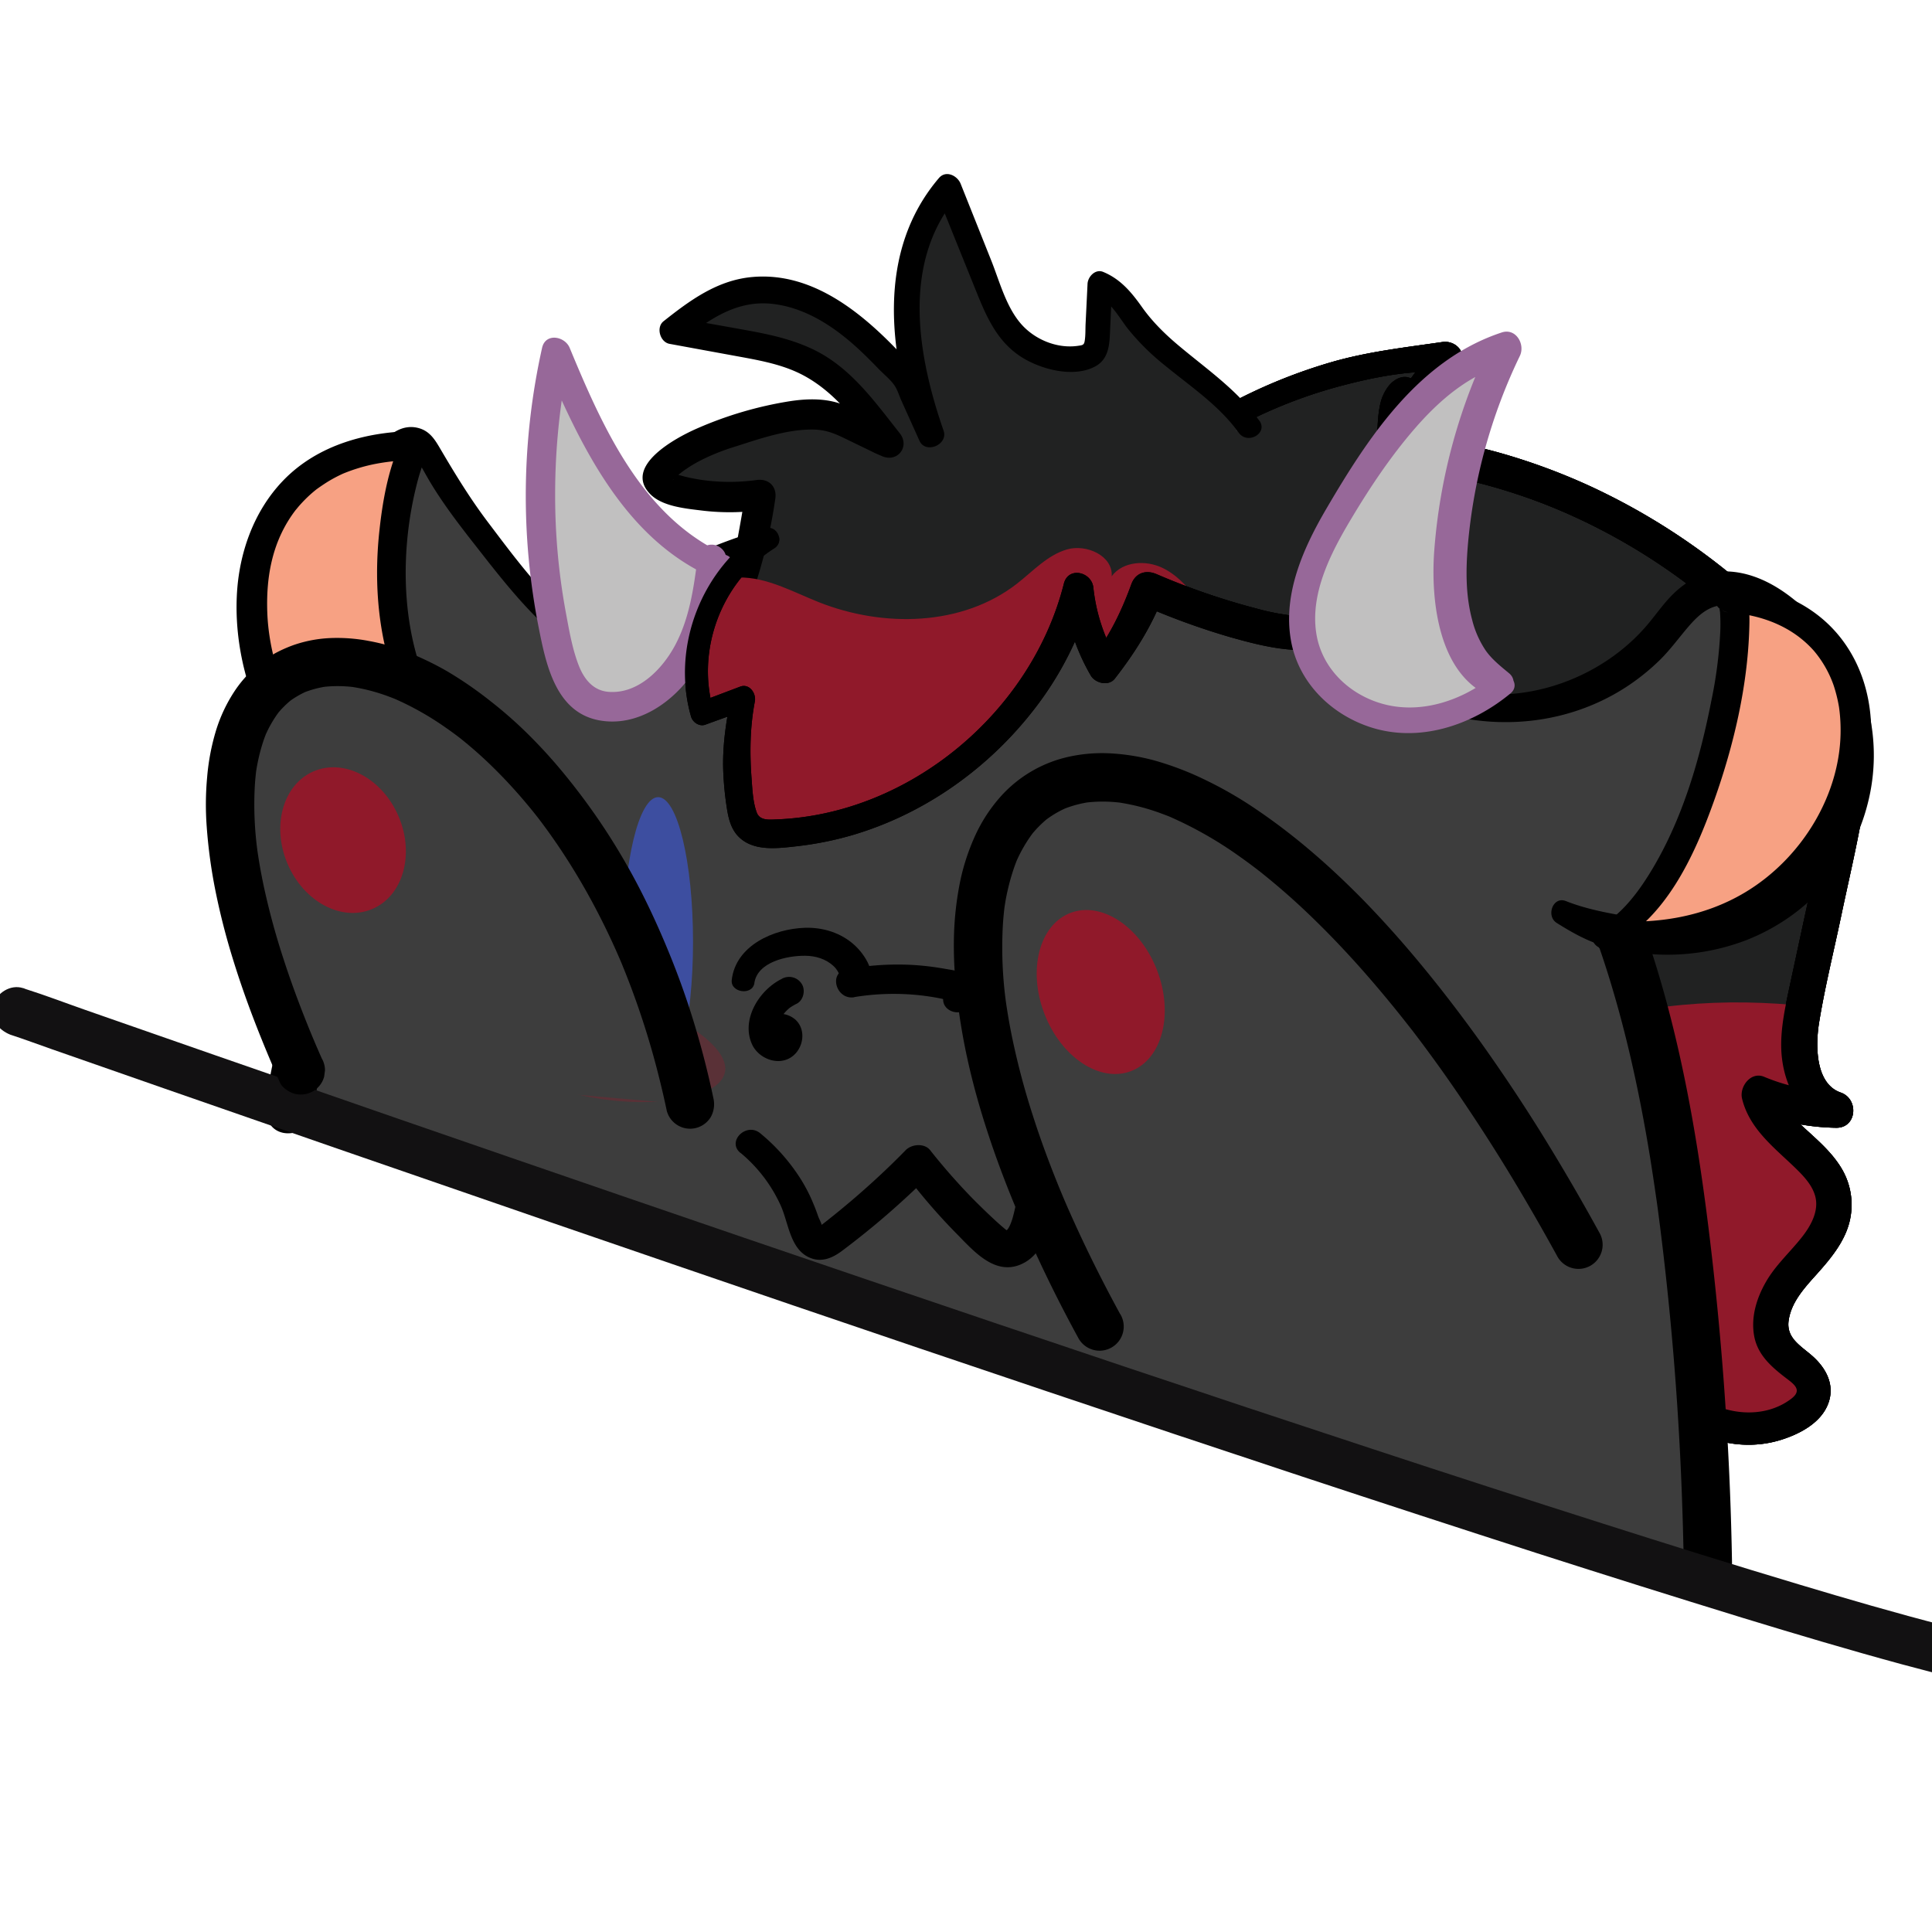 <svg xmlns="http://www.w3.org/2000/svg" xmlns:xlink="http://www.w3.org/1999/xlink" viewBox="0 0 1000 1000"><defs><style>.cls-1{fill:none;}.cls-2{clip-path:url(#clip-path);}.cls-3{fill:#90192a;}.cls-4{fill:#212222;}.cls-5{clip-path:url(#clip-path-2);}.cls-6{fill:#3d3d3d;}.cls-7{fill:#c1c0c0;}.cls-8{fill:#976899;}.cls-9{opacity:0.35;}.cls-10{opacity:0.53;}.cls-11{opacity:0.56;}.cls-12{fill:#f7a183;}.cls-13{clip-path:url(#clip-path-3);}.cls-14{fill:#121112;}.cls-15{fill:#3d4ea0;}</style><clipPath id="clip-path"><path class="cls-1" d="M-382.19,215.22a255.33,255.33,0,0,1,111-30.59l-32,45.11c15.05,4.26,30.49,6.7,45.68,10.32,68.84,16.4,132.42,57.7,178.24,115.78,5.15,6.52,10.15,13.38,13.12,21.34,6.37,17,2.64,36.32-1.18,54.24Q-76.15,473-85,514.51c-2.39,11.22-4.79,22.77-3.16,34.15s8.28,22.68,18.51,25.77a104.87,104.87,0,0,1-39.75-8.21c5.17,23.3,37.63,32.13,38.68,56.07.64,14.47-10.92,25.56-20.19,36s-17.29,26.88-9.36,38.55c6.12,9,20.6,13.38,19.1,24.44-.67,4.86-4.58,8.38-8.5,10.84-19,11.93-45,8.91-61.26-7.12"/></clipPath><clipPath id="clip-path-2"><path class="cls-1" d="M637.81,215.22a255.33,255.33,0,0,1,111-30.59l-32,45.11c15,4.26,30.49,6.7,45.68,10.32,68.84,16.4,132.42,57.7,178.24,115.78,5.15,6.52,10.15,13.38,13.12,21.34,6.37,17,2.64,36.32-1.18,54.24Q943.85,473,935,514.51c-2.39,11.22-4.79,22.77-3.16,34.15s8.28,22.68,18.51,25.77a104.87,104.87,0,0,1-39.75-8.21c5.17,23.3,37.63,32.13,38.68,56.07.64,14.47-10.92,25.56-20.19,36s-17.29,26.88-9.36,38.55c6.12,9,20.6,13.38,19.1,24.44-.67,4.86-4.58,8.38-8.5,10.84-19,11.93-45,8.91-61.26-7.12"/></clipPath><clipPath id="clip-path-3"><path class="cls-1" d="M397.84,279.06c-29.51,18.12-44.35,57.1-34.38,90.25l21.21-7.82a150.41,150.41,0,0,0-1.12,56.58c.6,3.52,1.43,7.21,3.9,9.77,3.55,3.69,9.28,3.93,14.39,3.69,71.89-3.3,138.49-57.56,156.26-127.3a97.18,97.18,0,0,0,13.33,41.41,147.09,147.09,0,0,0,22.63-40.8c20.41,8.81,41.39,16.25,63.13,20.9,90.92,19.4,51.8-109.65,69.55-123"/></clipPath></defs><g id="bongodown"><g id="Layer_146" data-name="Layer 146"><g class="cls-2"><path class="cls-3" d="M-4.17,568.73C-2.86,552.9-19.89,537-47.49,528.27c-17.88-5.65-39.29-8.3-60.63-9.17-43.38-1.77-92.71,5.47-112.09,24.16-10.32,10-10.62,21.65-6.8,32.61s11.47,21.51,16.44,32.36c11.79,25.73,8.3,52.59,18.74,78.45s40,52.62,92,61.14c29,4.75,61.74,3,89.37-3.33,3.26-.76,6.68-1.67,8.21-3.25,1.35-1.38,1-3,.19-4.48C-8,725.41-33.39,718.12-38.45,706.69c-4-9,5.82-18.08,17.83-25.23S6.09,668,14.8,659.86c18-16.87,5.39-38.39-21.08-52.44-12.81-6.8-29-12.67-35.57-21.28,10.39-1.78,22.65,3.54,32.21.9,6.78-1.87,7.19-6.44,6-10.15-2.86-9-10.21-17.64-21.25-25"/></g></g></g><g id="bongoup"><path class="cls-4" d="M637.81,215.22a255.33,255.33,0,0,1,111-30.59l-32,45.11c15,4.26,30.49,6.7,45.68,10.32,68.84,16.4,132.42,57.7,178.24,115.78,5.15,6.52,10.15,13.38,13.12,21.34,6.37,17,2.64,36.32-1.18,54.24Q943.85,473,935,514.51c-2.39,11.22-4.79,22.77-3.16,34.15s8.28,22.68,18.51,25.77a104.87,104.87,0,0,1-39.75-8.21c5.17,23.3,37.63,32.13,38.68,56.07.64,14.47-10.92,25.56-20.19,36s-17.29,26.88-9.36,38.55c6.12,9,20.6,13.38,19.1,24.44-.67,4.86-4.58,8.38-8.5,10.84-19,11.93-45,8.91-61.26-7.12"/><path d="M640.94,220.56a250.58,250.58,0,0,1,52.61-20.7c17.85-4.75,36.73-8.44,55.25-7.33l-5.58-13.48c-12.06,14.82-22.88,30.73-34.06,46.2-3.46,4.79.24,11.61,5.31,13.07,16.77,4.83,34.09,7.34,51,11.7A295.46,295.46,0,0,1,807,264a314.67,314.67,0,0,1,75.91,45.83,336.64,336.64,0,0,1,33.48,31.38c10,10.8,21.19,22.45,27.69,35.84,7.15,14.73,4,32.22.76,47.54C941,442.85,937,461,933.06,479.2q-3.33,15.45-6.65,30.9c-2.17,10.15-4.51,20.52-4.47,30.95.06,17.74,8.1,36.31,25.93,42.33l2.47-18.22a101.2,101.2,0,0,1-37.3-7.84c-6.89-2.82-12.85,5.22-11.35,11.35,3.81,15.66,16.58,25.24,27.57,35.87,4.46,4.32,8.79,9,10.29,14.6,2,7.38-2,15-6.81,21.1-6.15,7.84-13.64,14.48-18.66,23.2-4.87,8.47-7.9,18.26-6.13,28.06,1.67,9.22,8.1,15.24,15.13,20.74,4.9,3.85,10.4,6.9,4.09,11.73-15.44,11.82-38.82,7.95-52.28-4.8-7.7-7.3-19.33,4.27-11.66,11.66,15.23,14.7,37.76,20.75,58.19,14.56,9.85-3,21.18-8.81,24.92-19.07,3.59-9.85-1.5-18.72-8.89-25-6-5.1-13-9.08-11.64-18,1.48-9.73,8.59-17.18,14.86-24.19,7.33-8.2,14.82-17.3,17-28.37a36.64,36.64,0,0,0-4.88-26.63c-4.91-7.9-12-14-18.79-20.21-6.39-5.89-12.53-11.8-14.55-20.13l-11.35,11.35a117,117,0,0,0,42.2,8.59c10.87.23,12-14.9,2.47-18.22-13.51-4.68-13-25.18-11.21-36.24,3-18.37,7.53-36.58,11.36-54.8,3.7-17.61,7.87-35.19,11-52.92,3-17.26,4-34.88-3.21-51.26-6.3-14.28-17.9-26.75-28.28-38.21a340.87,340.87,0,0,0-109.19-80.35,323.37,323.37,0,0,0-47.76-17.56c-18.57-5.14-37.67-8-56.29-13l5.32,13.06c10.47-15.08,21.5-29.95,31.09-45.61,4-6.48-2.56-12.53-8.91-11.6-19.4,2.82-38.59,4.95-57.5,10.41a274.12,274.12,0,0,0-54.51,22.44c-7,3.81-.79,14.4,6.25,10.69Z"/><path class="cls-1" d="M637.81,215.22a255.33,255.33,0,0,1,111-30.59l-32,45.11c15,4.26,30.49,6.7,45.68,10.32,68.84,16.4,132.42,57.7,178.24,115.78,5.15,6.52,10.15,13.38,13.12,21.34,6.37,17,2.64,36.32-1.18,54.24Q943.85,473,935,514.51c-2.39,11.22-4.79,22.77-3.16,34.15s8.28,22.68,18.51,25.77a104.87,104.87,0,0,1-39.75-8.21c5.17,23.3,37.63,32.13,38.68,56.07.64,14.47-10.92,25.56-20.19,36s-17.29,26.88-9.36,38.55c6.12,9,20.6,13.38,19.1,24.44-.67,4.86-4.58,8.38-8.5,10.84-19,11.93-45,8.91-61.26-7.12"/><path d="M640.94,220.56a250.58,250.58,0,0,1,52.61-20.7c17.85-4.75,36.73-8.44,55.25-7.33l-5.58-13.48c-12.06,14.82-22.88,30.73-34.06,46.2-3.46,4.79.24,11.61,5.31,13.07,16.77,4.83,34.09,7.34,51,11.7A295.46,295.46,0,0,1,807,264a314.67,314.67,0,0,1,75.91,45.83,336.64,336.64,0,0,1,33.48,31.38c10,10.8,21.19,22.45,27.69,35.84,7.15,14.73,4,32.22.76,47.54C941,442.85,937,461,933.06,479.2q-3.33,15.45-6.65,30.9c-2.17,10.15-4.51,20.52-4.47,30.95.06,17.74,8.1,36.31,25.93,42.33l2.47-18.22a101.2,101.2,0,0,1-37.3-7.84c-6.89-2.82-12.85,5.22-11.35,11.35,3.81,15.66,16.58,25.24,27.57,35.87,4.46,4.32,8.79,9,10.29,14.6,2,7.38-2,15-6.81,21.1-6.15,7.84-13.64,14.48-18.66,23.2-4.87,8.47-7.9,18.26-6.13,28.06,1.67,9.22,8.1,15.24,15.13,20.74,4.9,3.85,10.4,6.9,4.09,11.73-15.44,11.82-38.82,7.95-52.28-4.8-7.7-7.3-19.33,4.27-11.66,11.66,15.23,14.7,37.76,20.75,58.19,14.56,9.85-3,21.18-8.81,24.92-19.07,3.59-9.85-1.5-18.72-8.89-25-6-5.1-13-9.08-11.64-18,1.48-9.73,8.59-17.18,14.86-24.19,7.33-8.2,14.82-17.3,17-28.37a36.64,36.64,0,0,0-4.88-26.63c-4.91-7.9-12-14-18.79-20.21-6.39-5.89-12.53-11.8-14.55-20.13l-11.35,11.35a117,117,0,0,0,42.2,8.59c10.87.23,12-14.9,2.47-18.22-13.51-4.68-13-25.18-11.21-36.24,3-18.37,7.53-36.58,11.36-54.8,3.7-17.61,7.87-35.19,11-52.92,3-17.26,4-34.88-3.21-51.26-6.3-14.28-17.9-26.75-28.28-38.21a340.87,340.87,0,0,0-109.19-80.35,323.37,323.37,0,0,0-47.76-17.56c-18.57-5.14-37.67-8-56.29-13l5.32,13.06c10.47-15.08,21.5-29.95,31.09-45.61,4-6.48-2.56-12.53-8.91-11.6-19.4,2.82-38.59,4.95-57.5,10.41a274.12,274.12,0,0,0-54.51,22.44c-7,3.81-.79,14.4,6.25,10.69Z"/><g class="cls-5"><path class="cls-3" d="M1015.83,568.73c1.31-15.83-15.72-31.74-43.32-40.46-17.88-5.65-39.29-8.3-60.63-9.17-43.38-1.77-92.71,5.47-112.09,24.16-10.32,10-10.62,21.65-6.8,32.61s11.47,21.51,16.44,32.36c11.79,25.73,8.3,52.59,18.74,78.45s40,52.62,92,61.14c29,4.75,61.74,3,89.37-3.33,3.26-.76,6.68-1.67,8.21-3.25"/></g><path d="M640.94,220.56a250.58,250.58,0,0,1,52.61-20.7c17.85-4.75,36.73-8.44,55.25-7.33l-5.58-13.48c-12.06,14.82-22.88,30.73-34.06,46.2-3.46,4.79.24,11.61,5.31,13.07,16.77,4.83,34.09,7.34,51,11.7A295.46,295.46,0,0,1,807,264a314.67,314.67,0,0,1,75.91,45.83,336.64,336.64,0,0,1,33.48,31.38c10,10.8,21.19,22.45,27.69,35.84,7.15,14.73,4,32.22.76,47.54C941,442.85,937,461,933.06,479.2q-3.33,15.45-6.65,30.9c-2.17,10.15-4.51,20.52-4.47,30.95.06,17.74,8.1,36.31,25.93,42.33l2.47-18.22a101.2,101.2,0,0,1-37.3-7.84c-6.89-2.82-12.85,5.22-11.35,11.35,3.81,15.66,16.58,25.24,27.57,35.87,4.46,4.32,8.79,9,10.29,14.6,2,7.38-2,15-6.81,21.1-6.15,7.84-13.64,14.48-18.66,23.2-4.87,8.47-7.9,18.26-6.13,28.06,1.67,9.22,8.1,15.24,15.13,20.74,4.9,3.85,10.4,6.9,4.09,11.73-15.44,11.82-38.82,7.95-52.28-4.8-7.7-7.3-19.33,4.27-11.66,11.66,15.23,14.7,37.76,20.75,58.19,14.56,9.85-3,21.18-8.81,24.92-19.07,3.59-9.85-1.5-18.72-8.89-25-6-5.1-13-9.08-11.64-18,1.48-9.73,8.59-17.18,14.86-24.19,7.33-8.2,14.82-17.3,17-28.37a36.64,36.64,0,0,0-4.88-26.63c-4.91-7.9-12-14-18.79-20.21-6.39-5.89-12.53-11.8-14.55-20.13l-11.35,11.35a117,117,0,0,0,42.2,8.59c10.87.23,12-14.9,2.47-18.22-13.51-4.68-13-25.18-11.21-36.24,3-18.37,7.53-36.58,11.36-54.8,3.7-17.61,7.87-35.19,11-52.92,3-17.26,4-34.88-3.21-51.26-6.3-14.28-17.9-26.75-28.28-38.21a340.87,340.87,0,0,0-109.19-80.35,323.37,323.37,0,0,0-47.76-17.56c-18.57-5.14-37.67-8-56.29-13l5.32,13.06c10.47-15.08,21.5-29.95,31.09-45.61,4-6.48-2.56-12.53-8.91-11.6-19.4,2.82-38.59,4.95-57.5,10.41a274.12,274.12,0,0,0-54.51,22.44c-7,3.81-.79,14.4,6.25,10.69Z"/><path class="cls-6" d="M149.63,574.28c16.08-112.43,90.42-212.36,188-263.5s215.56-54.7,318.52-16.69C691,307,724.56,324.52,752.86,349.26,830.14,416.8,858,527.07,871.23,631.16a1604.3,1604.3,0,0,1,12.71,177.7"/><path d="M161.68,577.6a337.91,337.91,0,0,1,12.79-55.18c2.9-9,6.25-17.74,9.76-26.49.53-1.33-.12.26-.19.44.21-.51.43-1,.65-1.53.43-1,.88-2,1.32-3q1.45-3.29,3-6.54,3-6.51,6.32-12.9a366,366,0,0,1,29.53-47.84q1.95-2.68,3.94-5.31c.45-.59,2-2.63.73-1,.78-1,1.58-2,2.38-3q4.44-5.61,9.09-11,9.12-10.64,19-20.56t20.47-19q5.19-4.45,10.53-8.71l2.57-2a11,11,0,0,1,.93-.72c2-1.53,4.06-3.06,6.12-4.56a347.25,347.25,0,0,1,47.23-29q7.26-3.69,14.69-7.05,3.42-1.54,6.87-3c1.33-.57.15-.06-.1.05l1.73-.72,4.05-1.64q14.78-5.87,30-10.42T435.87,289q7.92-1.67,15.9-3,3.69-.61,7.38-1.15l3.7-.53c-2,.28,1.61-.19,2.23-.27a401.44,401.44,0,0,1,63.44-2.66q15.9.58,31.73,2.41l3.72.44c.59.07,3.61.46,1.63.2,2.89.39,5.78.82,8.66,1.27q7.71,1.21,15.38,2.73a413.21,413.21,0,0,1,61.41,17.1q7.44,2.7,14.77,5.69l1.76.73,1.43.6,2.59,1.12q3.78,1.67,7.53,3.4a323.73,323.73,0,0,1,28.68,15.1c4.55,2.72,9,5.55,13.43,8.51q3.43,2.31,6.8,4.73l3.09,2.26,1.53,1.14c.4.31,1.55,1.17.51.38a237.86,237.86,0,0,1,22.63,19.93A260.79,260.79,0,0,1,774.61,390l2.06,2.58a9.8,9.8,0,0,1,.74,1q2.18,2.85,4.27,5.76,4.22,5.82,8.12,11.84a344.39,344.39,0,0,1,26.76,50.14c.45,1,.9,2.07,1.34,3.11.58,1.32-.08-.19-.16-.39.22.52.44,1.05.65,1.57.94,2.26,1.86,4.54,2.76,6.82q2.7,6.89,5.18,13.85,4.8,13.49,8.81,27.24c5.54,18.85,10.07,38,13.87,57.28q2.85,14.47,5.19,29,1.18,7.4,2.27,14.81c.33,2.27.65,4.55,1,6.82.16,1.14.31,2.27.47,3.41.21,1.48,0-.28-.06-.49l.3,2.27q9.55,72.66,12.31,146,.69,18.11,1,36.23c.11,6.53,5.67,12.8,12.5,12.5,6.68-.3,12.61-5.5,12.5-12.5Q895.21,733.5,887,658.49c-4.66-42.33-10.68-84.63-20.84-126-9.55-38.89-22.8-77.24-42-112.48-19.45-35.73-45.44-67.35-77.86-92-35.5-27-77.93-45.1-120.78-56.82a423,423,0,0,0-130.65-14.64c-43.79,2-87.46,10.87-128.16,27.26a371.33,371.33,0,0,0-103.92,63.14,380.5,380.5,0,0,0-75.21,88.33A362.2,362.2,0,0,0,142.81,543q-3.23,13.85-5.24,27.92c-.93,6.44,1.59,13.75,8.73,15.37,5.92,1.35,14.38-1.81,15.38-8.73Z"/><path class="cls-6" d="M406.72,582.78c5.59,9.64,10.92,19.37,16.25,29.15q4,7.32,8,14.62c2.21,4,4.15,9.14,7.68,12.16,8.6,7.36,19.78-3.52,27-8.24l13.52-9c1.82-1.2,4.05-3.24,6.12-4s2.6.11,4.49,1.48c14.72,10.71,27.35,24,42.32,34.43a101.16,101.16,0,0,0,25,12.95c4.67,1.58,9.89,2.2,14.39-.24,4.85-2.64,6.91-7.22,8.49-12.28,3.75-12,7.23-24,10.81-36,3.64-12.23,8.22-24.55,10.76-37C604,569,588,564.88,583.74,575.9c-3.67,9.47-5.94,19.64-8.75,29.4l-8.49,29.46c-1.37,4.76-2.69,9.52-4,14.28-1.64,5.78,1.26-.26,1.64.91-.13-.4-6.21-2-6.74-2.22a99.47,99.47,0,0,1-20.61-11.64c-13.54-9.51-25.47-21.16-39.1-30.55-3.51-2.42-7.28-4.1-11.61-4-5,.15-9,3.07-12.94,5.8q-12.15,8.49-24.27,17a20.77,20.77,0,0,0-3.13,2.2l-1.41.92,3.25.59c.24-.46-3.85-6.09-4.11-6.52-2.94-4.72-5.87-9.45-8.84-14.15-6.3-10-12.57-19.91-18.6-30-3.53-6-12.76-.58-9.28,5.42Z"/><path class="cls-6" d="M753.74,364c38.18,8.94,80.85-5.41,105.88-35.59,6.42-7.74,12.12-16.71,21.15-21.13,18.5-9.05,39.82,5.33,53.53,20.71,7.12,8,13.7,16.55,18.46,26.13,18.24,36.7,4.75,85-27.67,110.08s-79.77,27-116.18,8.15"/><path d="M751.92,370.62c30.41,7.08,62.91,2.27,89.31-14.72a113.08,113.08,0,0,0,17.91-14.3c5.59-5.49,10.07-11.83,15.2-17.72,4.37-5,9.42-9.78,16.35-10.56,7.28-.83,14.4,2.39,20.42,6.15,13.93,8.69,25.67,23.1,33.19,37.55,6.43,12.34,8.56,26.31,7.39,40.09A85.78,85.78,0,0,1,909,463.64c-14.34,8.07-31,12-47.37,12.19a131.39,131.39,0,0,1-25.56-2.6c-8.52-1.57-17.49-3.61-25.54-6.83-6.72-2.69-10.47,7.73-4.77,11.31,7.55,4.74,14.94,8.94,23.49,11.66a108.58,108.58,0,0,0,24.79,4.43,114.21,114.21,0,0,0,50-7.24c31.13-12.31,54.44-38,62.68-70.6a100.19,100.19,0,0,0,.51-47.94c-4.36-17.92-14.94-33.34-27.21-46.82-11.7-12.84-27.73-24.7-45.72-25.42a37.26,37.26,0,0,0-24.73,8.52c-6.56,5.24-11.16,12.24-16.5,18.62-23,27.51-62.22,42.24-97.5,34.5-8.58-1.88-12.25,11.2-3.64,13.2Z"/><path class="cls-6" d="M308.17,336.47c-22.44-13.37-39-34.5-55-55.15-10.37-13.38-20.8-26.84-28.74-41.79-2.71-5.1-6.49-11.2-12.25-10.77-3.4.25-6.12,2.83-8.34,5.41-12.13,14.09-18.38,32.2-23.71,50-6.65,22.17-12.36,45-11.36,68.17s9.52,46.81,27.2,61.75c11.68,9.86,29.24,15.2,42.3,7.24"/><path d="M311.17,331.34c-24.35-14.9-41.69-38.68-58.64-61.1-9-11.9-16.55-24.21-24.08-37-3.24-5.52-6-10.58-12.89-11.93-7.18-1.4-13.33,2.78-17.79,8-9.36,10.93-15.63,23.93-20.44,37.4a339.68,339.68,0,0,0-12.6,44.47c-5.9,28.14-6.37,57.82,6.66,84.12,6.46,13.06,16.81,25.27,29.91,32,13.4,6.87,29.57,8.85,42-.94,5.46-4.3-.45-14.28-6.87-11.8-21.76,8.42-40.68-7.41-50.35-26-11.35-21.86-10.85-47.62-6.14-71.19a356.63,356.63,0,0,1,10.51-39.06c3.76-11.69,8.19-23.18,15.11-33.4,1.73-2.56,5.33-8.8,8.16-7.92,2,.63,3.47,3.09,4.45,4.75,1.75,3,3.39,6.06,5.2,9,6.91,11.3,15,21.79,23.19,32.21,17.1,21.89,34.47,44.19,58.63,58.71,6.57,4,12.51-6.27,6-10.25Z"/><path d="M519.75,515.21c-4.77,6.69-7.6,14.77-6,23,1.36,7.16,7.4,14.3,14.82,15.47a8,8,0,0,0,5.78-.76,7.63,7.63,0,0,0,3.45-4.48c1.5-6.14.26-13.92-5.92-17.11s-15.13-.74-16.76,6.65c-.85,3.83,1.15,8.3,5.24,9.23,3.79.87,8.31-1.14,9.22-5.24a3.23,3.23,0,0,1,.14-.51l-.76,1.79c.62-1.42-1.24,1.19-.48.47-1.69,1.58-1.2.84-.44.48l-1.8.76a5.4,5.4,0,0,1,1.3-.33l-2,.26a5.78,5.78,0,0,1,1.1,0l-2-.27A5.12,5.12,0,0,1,526,545l-1.79-.76c.2.1.39.24.6.33.43.18-1.5-1.4-.74-.5-.1-.11-1-1.54-.56-.69a9.86,9.86,0,0,1,.46.92l-.75-1.79a8.81,8.81,0,0,1,.43,1.68l-.26-2a11.41,11.41,0,0,1,0,2.86l.27-2a13.33,13.33,0,0,1-.28,1.4l9.23-5.24a10.49,10.49,0,0,1-2.32-.63l1.8.76a17.31,17.31,0,0,1-1.8-1c-1.12-.66,1.33,1.2.44.35-.3-.28-.6-.54-.87-.84s-1.06-1.27-.21-.16,0,0-.12-.24a14,14,0,0,1-1.08-2l.75,1.8a15.7,15.7,0,0,1-1-3.73l.27,2a17.44,17.44,0,0,1,0-4.45l-.27,2a23.6,23.6,0,0,1,1.49-5.33l-.75,1.79a35.28,35.28,0,0,1,3.86-6.75,7.5,7.5,0,0,0-2.7-10.26c-3.86-2-7.82-.73-10.26,2.69Z"/><path d="M404.71,506.64c-11.71,5.7-21.3,21.06-15.45,33.91,3.24,7.11,12.84,11.15,19.83,6.93,6.63-4,8.61-14.13,2.68-19.65A12.43,12.43,0,0,0,397,526.58c-4.45,2.71-6.59,7.72-6.76,12.77a7.57,7.57,0,0,0,7.5,7.5,7.66,7.66,0,0,0,7.5-7.5c0-.39,0-.77.09-1.16l-.27,2a10.24,10.24,0,0,1,.61-2.23l-.76,1.79c.16-.36.34-.68.53-1,.59-1.05-1,1-.35.47a1.72,1.72,0,0,1,.27-.27c.44-.39.17-.19-.79.61a6,6,0,0,0,1-.5l-1.79.76a6.3,6.3,0,0,1,1.41-.34l-2,.26a7.79,7.79,0,0,1,1.08,0l-2-.27a5.47,5.47,0,0,1,1.37.38l-1.79-.76a3.9,3.9,0,0,1,.62.37c-1.11-.93-1.41-1.14-.9-.62-1.52-1.56-.83-1.19-.49-.38l-.76-1.8a6.33,6.33,0,0,1,.26,1l-.27-2a6.37,6.37,0,0,1,0,1.38l.27-2a7,7,0,0,1-.37,1.36l.76-1.79a6.82,6.82,0,0,1-.37.77c-.49.83-.66.28.5-.6l-.19.2q-.81.74.87-.63c-.25.11-.48.29-.73.41l1.79-.76a6.33,6.33,0,0,1-1.27.36l2-.26a7.44,7.44,0,0,1-1.7,0l2,.27a8.67,8.67,0,0,1-1.66-.45l1.79.76c-.43-.19-.83-.42-1.24-.65-.63-.42-.41-.24.66.55a6,6,0,0,1-.53-.48c-.17-.16-.33-.34-.49-.52.79,1.07,1,1.29.54.67-.24-.44-.48-.85-.68-1.31l.75,1.79a12.24,12.24,0,0,1-.65-2.41l.27,2a14.5,14.5,0,0,1,0-3.78l-.27,2a21.51,21.51,0,0,1,1.34-4.78l-.75,1.8a25.59,25.59,0,0,1,1.93-3.71c.21-.32.42-.64.64-.95.38-.54,1.18-1.16-.26.3.48-.49.9-1.07,1.37-1.57s1-1,1.51-1.46c.28-.25.58-.49.87-.74.94-.8-1.21.87-.47.36a29.75,29.75,0,0,1,3.76-2.23c3.54-1.72,4.77-7,2.69-10.27a7.7,7.7,0,0,0-10.26-2.69Z"/><path d="M390.45,508.8c1.66-11,17.05-14.18,26.3-14.1,5.4.05,10.59,1.58,14.63,5.27s4.06,9.14,7.59,13.21c2.87,3.3,9,2.38,10.95-1.41,4-7.69-1.9-17.38-7.7-22.65-6.93-6.3-16.18-9.16-25.47-8.9-16.18.47-35.93,9.11-38,27-.77,6.62,10.72,8.24,11.73,1.59Z"/><path d="M442.2,516.09A126.68,126.68,0,0,1,472,514.78a123.1,123.1,0,0,1,14.69,2c5,1,9.76,3.24,14.43.15a6.56,6.56,0,0,0,2.29-8.73c-2.71-5.36-9.07-5.8-14.43-6.77a142.54,142.54,0,0,0-17-2,144.14,144.14,0,0,0-33.81,2.27c-9.52,1.72-5.43,16,4,14.47Z"/><path d="M502.85,518.87c3.85-11.09,17.35-18.79,28.91-17.37a24.1,24.1,0,0,1,16.74,10.12,25.22,25.22,0,0,1,4.09,10.18,28.39,28.39,0,0,0,1.1,5.71c.69,1.84,1.83,3.32,2.61,5.11,1.87,4.31,7.51,3,9.71,0,4-5.34,4.38-9.64,3-16.11a40.94,40.94,0,0,0-35-31.72c-20.38-2.41-39.35,10.9-45.45,30.14-2.9,9.16,11.18,12.87,14.28,3.94Z"/><path class="cls-4" d="M397.84,279.06c-29.51,18.12-44.35,57.1-34.38,90.25l21.21-7.82a150.41,150.41,0,0,0-1.12,56.58c.6,3.52,1.43,7.21,3.9,9.77,3.55,3.69,9.28,3.93,14.39,3.69,71.89-3.3,138.49-57.56,156.26-127.3a97.18,97.18,0,0,0,13.33,41.41,147.09,147.09,0,0,0,22.63-40.8c20.41,8.81,41.39,16.25,63.13,20.9,90.92,19.4,51.8-109.65,69.55-123"/><path d="M395,274.2c-31.85,19.84-47.66,60.59-37.32,96.71.83,2.93,4.3,5.31,7.38,4.19q10.6-3.87,21.26-7.62l-7.65-7.64c-2.83,12.91-4.81,26.14-4.32,39.38a166.66,166.66,0,0,0,1.85,18.92c.82,5.37,2.11,10.89,6.06,14.89,7.57,7.68,19.82,6.14,29.54,5.05a171.74,171.74,0,0,0,29.11-5.75c38-11.13,71.47-35.11,95.38-66.52A171.73,171.73,0,0,0,565.6,306.3l-15.28-2.07a108,108,0,0,0,14.25,45.41c2.32,4,9.26,5.73,12.47,1.61,10.61-13.61,19.53-27.85,25.56-44.05l-13,5.3a373.9,373.9,0,0,0,47.3,17.33c12,3.37,24.48,6.62,37,6.67,16.22.07,31-6.1,40.77-19.27,8.66-11.7,11.69-26.56,13.37-40.72s1.49-28.57,1.63-42.87a176.57,176.57,0,0,1,.9-18.82c-.31,2.58.23-1.12.42-2.09s.42-2.07.67-3.09a10.66,10.66,0,0,0,.35-1.26c.2-1.52-.6.78-.19.33a4.92,4.92,0,0,0,.54-1c0-.12.27-.37.34-.48.32-.55-1.4,1.49-.54.81,3.25-2.57,2.64-8.08,0-10.78-3.16-3.22-7.58-2.54-10.79,0-.23.19-.74.52.31-.27,1.67-1.24-.93.67-1,.77-.26.24-.53.46-.78.71a19,19,0,0,0-2.34,3,22.54,22.54,0,0,0-2.78,6.27c-1.41,5.13-1.64,10.74-1.88,16-.59,13-.2,26-.9,39-.19,3.51-.45,7-.81,10.52q-.12,1.2-.27,2.4c0,.49-.38,2.9-.15,1.29-.24,1.7-.52,3.4-.82,5.09-.61,3.29-1.34,6.55-2.27,9.76q-.67,2.34-1.5,4.62c-.24.69-.51,1.37-.77,2.06-.06.13-.53,1.26-.12.3s-.44.94-.44.94a58,58,0,0,1-4.57,7.85c-1,1.36.76-.85-.32.4-.44.52-.88,1-1.34,1.54a41,41,0,0,1-3.45,3.27c-1.26,1.08,1-.62-.41.31-.57.38-1.14.78-1.73,1.14a35.34,35.34,0,0,1-4.39,2.31c1.59-.69-2,.66-2.82.89a43.69,43.69,0,0,1-5.45,1.18c1.56-.24-1,.07-1.47.11-1.19.09-2.39.14-3.58.16-2.26,0-4.51-.08-6.76-.27a122.35,122.35,0,0,1-18-3.57,359.54,359.54,0,0,1-52-17.9c-5.54-2.35-10.88-.58-13,5.3-4.84,13.32-11,26.29-19.7,37.53l12.47,1.61a92.49,92.49,0,0,1-12.4-37.4c-.83-8.2-13-11.17-15.28-2.06-16.76,66.39-79.78,119.39-148.76,122-3.85.15-8.6.68-10.2-3.57-2-5.38-2.26-12-2.68-17.62-1-13.28-.81-26.78,1.7-39.87.8-4.17-2.83-9.49-7.64-7.64q-10.56,4-21.15,8l7.37,4.19c-9.11-31,4.07-66.48,31.43-83.8,6.1-3.87.5-13.57-5.67-9.72Z"/><path class="cls-4" d="M646.49,220.92c-16.77-23.9-43.67-34.23-60.43-58.12-4.5-6.42-9.45-13.19-16.81-15.9q-.64,14-1.31,28c-.12,2.71-.35,5.66-2.18,7.65-1.53,1.67-3.88,2.29-6.11,2.65a40.35,40.35,0,0,1-38.07-15.73c-3.85-5.28-6.33-11.42-8.76-17.48l-22.1-55.11c-14.71,16.9-21.35,39.78-21.64,62.18s5.31,44.5,12.72,65.65L469,196.2c-11.76-12.8-23.72-25.77-38.52-34.89s-33-14.08-49.79-9.4c-12.18,3.41-22.42,11.48-32.31,19.36l33.79,6.1c12.65,2.29,25.52,4.65,36.92,10.6,17.49,9.12,29.7,25.66,41.26,41.65l-25-12.19c-13.17-5.67-28.3-1.94-42.13,1.85-17.71,4.86-36.16,10.13-49.6,22.64-1.46,1.36-2.95,3-3,5,0,3.31,3.7,5.19,6.88,6.12a107.29,107.29,0,0,0,46.08,3.09,418.5,418.5,0,0,1-11.28,52.31"/><path d="M651.83,217.79c-11.22-15.71-26.73-26.34-41.34-38.57-7.2-6-13.93-12.55-19.37-20.23S580,144.45,571,140.74c-4.07-1.68-7.91,2.48-8.09,6.16l-1,20.57c-.15,2.9,0,6-.45,8.85-.34,2.35-1.17,2.34-3.5,2.68-10.26,1.5-21.22-2.77-28.34-10.13-8.63-8.93-12.13-23-16.62-34.21q-7.88-19.75-15.76-39.52c-1.7-4.24-7.61-7.22-11.24-3-32.49,38.11-26,90.44-10.74,134.39l12.47-5.26-7.62-17c-1.47-3.28-2.85-6.61-4.41-9.85-1.91-4-5.35-7-8.34-10.14-20.11-21.49-46.08-43.56-77.62-40.93-18.22,1.51-32.42,11.94-46.29,22.93-4,3.17-1.8,10.8,3.09,11.69q17.31,3.18,34.63,6.35c10.51,1.93,21.39,3.81,31.19,8.25,17.95,8.14,30.88,24.78,41.49,40.82l10.34-10.34c-6.52-3.53-13.27-6.66-19.93-9.93a72.92,72.92,0,0,0-10-4.42c-8.15-2.59-16.86-2.32-25.21-1.07a195.6,195.6,0,0,0-48.4,14.21c-10.62,4.65-38.09,19.27-24.22,33.78,6.39,6.68,18.94,7.64,27.53,8.72a119.25,119.25,0,0,0,31.8-.6L386,254c-2.69,17.63-6.18,35.25-9.7,52.74-1.6,8,9.35,10.93,12.12,3.34a265.88,265.88,0,0,0,12.86-51.87c1-6.38-3.41-10.65-9.74-9.75a102.55,102.55,0,0,1-24.82.38,92.29,92.29,0,0,1-11.66-2c-1.81-.43-3.59-1-5.4-1.42s-1.52-.18-2-1.32l1.07,4q-1.43,1.2.51-.61l1.2-1.09a43.73,43.73,0,0,1,3.44-2.76,71.13,71.13,0,0,1,8.89-5.4,111.14,111.14,0,0,1,17.69-7.06c12.69-4.05,26.64-8.95,40.1-8.85,8,.06,12.83,2.73,19.89,6.14l10.33,5c.82.4,1.62.81,2.44,1.19.47.21,3.92,1.7,2.32,1l1,.44c8,3.49,14.6-5,9.16-11.86-13.13-16.6-25.6-34.37-45.35-43.65-10.43-4.9-21.57-7.4-32.84-9.46-12.42-2.26-24.85-4.44-37.27-6.65l3.09,11.69c14-11.16,28.45-21.18,47.2-18.81,17.4,2.21,32.37,12.53,44.86,24.24,3.17,3,6.24,6.07,9.26,9.21,2.61,2.73,6.5,5.86,8.45,8.85,1.47,2.25,2.34,5.19,3.43,7.63l9.4,20.87c3.15,7,15,2,12.47-5.26-13.48-38.72-21.95-87.09,7.09-121.25l-11.24-3q10,24.8,20,49.57c5.69,14.09,11,27.93,24.32,36.5,10.05,6.45,27.05,11,38.3,4.94,6.43-3.46,7.31-10,7.62-16.65q.6-13.08,1.17-26.18l-8.09,6.16c7.48,3.05,11.68,11.43,16.42,17.45a122.54,122.54,0,0,0,18.82,18.59c13.36,11,28.13,20.73,38.35,34.94,4.61,6.4,15.33.26,10.69-6.25Z"/><path class="cls-7" d="M373,293.41c-44.23-18.73-66.72-67.09-85.3-111.37a344.49,344.49,0,0,0,1.34,153.86c2.4,10,5.87,20.77,14.52,26.32s20.08,4.16,29.16-.45c25.11-12.75,33.39-44.35,35.69-72.41"/><path class="cls-8" d="M376.45,287.55c-43.64-19.09-64.41-66.09-81.58-107.49-2.52-6.08-12.53-7.93-14.29,0A351.49,351.49,0,0,0,278.86,325c3.73,18.79,8.74,43.52,31.05,47.8,19.64,3.76,38.06-8.94,48.71-24.45,11.53-16.8,16.39-38.9,17.26-59,.17-4.05-3.55-7.4-7.44-7.44-4.44-.05-6.93,3.47-7.44,7.44-1.93,15.16-4.17,30.61-11.39,44.32-6.6,12.52-19.21,25.68-34.67,24.42-7.9-.64-12.59-6.56-15.32-13.5-3.4-8.68-5-18.27-6.71-27.39a332.61,332.61,0,0,1-5.57-61.95A346,346,0,0,1,294.87,184l-13.55,1.77C300,229.67,323,279.34,369.6,299.26c3.4,1.45,7.23,1,9.28-2.43,1.71-2.86.92-7.81-2.43-9.28Z"/><g class="cls-9"><path class="cls-3" d="M667.29,556.14c-22.44,4.75-97.87-19.09-81.54,23.18C623.82,625.72,775,609,667.29,556.14"/></g><g class="cls-10"><path class="cls-3" d="M648.36,561.34c-16,2.46-70.35-12.27-58.12,12.34,27.87,27.27,136,19.52,58.12-12.34"/></g><g class="cls-11"><path class="cls-3" d="M640.06,563.65c-7.65,1.61-33.34-6.51-27.78,7.89,13,15.81,64.48,10.1,27.78-7.89"/></g><path d="M383.28,596.7a76.16,76.16,0,0,1,20.8,27.24c4.11,9,4.83,23,15.39,27.18,5.95,2.37,11.38,0,16.19-3.55,5.46-4.08,10.81-8.31,16.07-12.64,10.34-8.52,20.17-17.57,29.75-26.92l-14.08-1.82a306.39,306.39,0,0,0,27.51,32.15c8.6,8.67,19.58,21.88,33.24,16.21,11.43-4.75,14.87-18,17.1-28.92,1.43-7,2.53-14.11,3.37-21.22.88-7.56,2.21-15.86-1.68-22.8-3.07-5.46-10.56-4.84-13.76,0-3.33,5-3.35,11.36-3.87,17.18-.48,5.38-1.1,10.74-2,16.06a126.64,126.64,0,0,1-3.13,15.43c-.53,1.82-2.07,6.4-3.61,6.71.7-.14.44-.21-.06-.61-1.75-1.42-3.43-2.91-5.1-4.43q-6-5.54-11.78-11.38a318.6,318.6,0,0,1-22.19-25.24c-3-3.77-9.6-3.16-12.67,0-7.84,8.06-16.07,15.75-24.55,23.12q-6.54,5.68-13.3,11.1c-2,1.58-3.94,3.2-6,4.7-3.5,2.55,1.12,1.13,1,1.39.07-.16-.55-1-.55-1.08-.11-1.45-1.41-3.63-1.89-5-.79-2.34-1.68-4.64-2.64-6.91a83.17,83.17,0,0,0-7.13-13.53,99.46,99.46,0,0,0-20.28-22.6c-7.12-5.76-17.38,4.2-10.21,10.21Z"/><g class="cls-9"><path class="cls-3" d="M337.5,520.38c-22.34,4.73-97.46-19-81.2,23.08,37.91,46.21,188.5,29.51,81.2-23.08"/></g><g class="cls-10"><path class="cls-3" d="M318.65,525.56c-15.94,2.44-70-12.22-57.87,12.28,27.75,27.16,135.41,19.45,57.87-12.28"/></g><g class="cls-11"><path class="cls-3" d="M310.38,527.86c-7.61,1.61-33.19-6.48-27.66,7.86,12.92,15.74,64.22,10,27.66-7.86"/></g><path class="cls-12" d="M829.83,485.32c56.6-28,76.35-175,65.13-175.82,111.76,7.9,74,187.05-61.91,175.34"/><path d="M832.76,490.34c29.1-13.77,44.27-47.33,54.48-76,10-28.07,17.24-58.66,18.17-88.56.27-8.64.77-22.35-10.45-23.78v15c17.13,1.3,32.85,7.36,43.93,19.87A56.77,56.77,0,0,1,949,354.48a75.31,75.31,0,0,1,2.86,11.46,83.32,83.32,0,0,1,.82,10.37c.72,34.1-19.85,67.94-49.57,85.67-21.06,12.56-45.37,16.48-70,14.61-10.63-.8-10.48,15.57,0,16.5,46.93,4.16,93.48-15.91,118.65-56.47,19.18-30.91,24.73-74.94,1.74-105.47C939.39,312.49,917.79,303.73,895,302c-4.05-.3-7.5,3.67-7.5,7.5,0,4.48,3.46,7,7.5,7.5-2.67-.33-4-.91-5.23-2.85.87,1.32-.3-1.4-.16-.57.08.47.34.91.4,1.39.18,1.32.32,2.26.18.71a89.36,89.36,0,0,1,.2,11.69,226.77,226.77,0,0,1-4.63,35.46c-5.81,29.7-14.54,59.89-30,86.11-7.13,12.07-16.19,24.58-28.81,31.37-6.67,3.58-.81,13.19,5.86,10Z"/><g class="cls-13"><path class="cls-3" d="M622.76,314.15c-5.87-7.75-12.07-15.78-20.79-20.09s-20.75-3.62-26.55,4.19c.69-10.52-13-16.8-23.13-13.87s-17.58,11.24-25.9,17.72c-28.37,22.09-69.18,22.84-102.59,9.58-13.56-5.39-26.92-13-41.51-12.79-21.17.28-39.33,17.95-45.32,38.26s-1.87,42.34,5.77,62.09c10.31,26.63,28.39,51.91,54.82,62.71,26.6,10.87,57.38,5.35,83.57-6.46s49.27-29.43,74-44c20-11.7,41.63-21.9,56.43-39.67s20.14-46.27,4.58-63.38"/><path d="M395,274.2c-31.85,19.84-47.66,60.59-37.32,96.71.83,2.93,4.3,5.31,7.38,4.19q10.6-3.87,21.26-7.62l-7.65-7.64c-2.83,12.91-4.81,26.14-4.32,39.38a166.66,166.66,0,0,0,1.85,18.92c.82,5.37,2.11,10.89,6.06,14.89,7.57,7.68,19.82,6.14,29.54,5.05a171.74,171.74,0,0,0,29.11-5.75c38-11.13,71.47-35.11,95.38-66.52A171.73,171.73,0,0,0,565.6,306.3l-15.28-2.07a108,108,0,0,0,14.25,45.41c2.32,4,9.26,5.73,12.47,1.61,10.61-13.61,19.53-27.85,25.56-44.05l-13,5.3a373.9,373.9,0,0,0,47.3,17.33c12,3.37,24.48,6.62,37,6.67,16.22.07,31-6.1,40.77-19.27,8.66-11.7,11.69-26.56,13.37-40.72s1.49-28.57,1.63-42.87a176.57,176.57,0,0,1,.9-18.82c-.31,2.58.23-1.12.42-2.09s.42-2.07.67-3.09a10.66,10.66,0,0,0,.35-1.26c.2-1.52-.6.78-.19.33a4.92,4.92,0,0,0,.54-1c0-.12.27-.37.34-.48.32-.55-1.4,1.49-.54.81,3.25-2.57,2.64-8.08,0-10.78-3.16-3.22-7.58-2.54-10.79,0-.23.19-.74.52.31-.27,1.67-1.24-.93.67-1,.77-.26.24-.53.46-.78.71a19,19,0,0,0-2.34,3,22.54,22.54,0,0,0-2.78,6.27c-1.41,5.13-1.64,10.74-1.88,16-.59,13-.2,26-.9,39-.19,3.51-.45,7-.81,10.52q-.12,1.2-.27,2.4c0,.49-.38,2.9-.15,1.29-.24,1.7-.52,3.4-.82,5.09-.61,3.29-1.34,6.55-2.27,9.76q-.67,2.34-1.5,4.62c-.24.69-.51,1.37-.77,2.06-.06.13-.53,1.26-.12.3s-.44.94-.44.94a58,58,0,0,1-4.57,7.85c-1,1.36.76-.85-.32.4-.44.52-.88,1-1.34,1.54a41,41,0,0,1-3.45,3.27c-1.26,1.08,1-.62-.41.31-.57.38-1.14.78-1.73,1.14a35.34,35.34,0,0,1-4.39,2.31c1.59-.69-2,.66-2.82.89a43.69,43.69,0,0,1-5.45,1.18c1.56-.24-1,.07-1.47.11-1.19.09-2.39.14-3.58.16-2.26,0-4.51-.08-6.76-.27a122.35,122.35,0,0,1-18-3.57,359.54,359.54,0,0,1-52-17.9c-5.54-2.35-10.88-.58-13,5.3-4.84,13.32-11,26.29-19.7,37.53l12.47,1.61a92.49,92.49,0,0,1-12.4-37.4c-.83-8.2-13-11.17-15.28-2.06-16.76,66.39-79.78,119.39-148.76,122-3.85.15-8.6.68-10.2-3.57-2-5.38-2.26-12-2.68-17.62-1-13.28-.81-26.78,1.7-39.87.8-4.17-2.83-9.49-7.64-7.64q-10.56,4-21.15,8l7.37,4.19c-9.11-31,4.07-66.48,31.43-83.8,6.1-3.87.5-13.57-5.67-9.72Z"/></g><g id="outline"><path d="M395,274.2c-31.85,19.84-47.66,60.59-37.32,96.71.83,2.93,4.3,5.31,7.38,4.19q10.6-3.87,21.26-7.62l-7.65-7.64c-2.83,12.91-4.81,26.14-4.32,39.38a166.66,166.66,0,0,0,1.85,18.92c.82,5.37,2.11,10.89,6.06,14.89,7.57,7.68,19.82,6.14,29.54,5.05a171.74,171.74,0,0,0,29.11-5.75c38-11.13,71.47-35.11,95.38-66.52A171.73,171.73,0,0,0,565.6,306.3l-15.28-2.07a108,108,0,0,0,14.25,45.41c2.32,4,9.26,5.73,12.47,1.61,10.61-13.61,19.53-27.85,25.56-44.05l-13,5.3a373.9,373.9,0,0,0,47.3,17.33c12,3.37,24.48,6.62,37,6.67,16.22.07,31-6.1,40.77-19.27,8.66-11.7,11.69-26.56,13.37-40.72s1.49-28.57,1.63-42.87a176.57,176.57,0,0,1,.9-18.82c-.31,2.58.23-1.12.42-2.09s.42-2.07.67-3.09a10.66,10.66,0,0,0,.35-1.26c.2-1.52-.6.78-.19.33a4.92,4.92,0,0,0,.54-1c0-.12.27-.37.34-.48.32-.55-1.4,1.49-.54.81,3.25-2.57,2.64-8.08,0-10.78-3.16-3.22-7.58-2.54-10.79,0-.23.19-.74.52.31-.27,1.67-1.24-.93.67-1,.77-.26.24-.53.46-.78.71a19,19,0,0,0-2.34,3,22.54,22.54,0,0,0-2.78,6.27c-1.41,5.13-1.64,10.74-1.88,16-.59,13-.2,26-.9,39-.19,3.51-.45,7-.81,10.52q-.12,1.2-.27,2.4c0,.49-.38,2.9-.15,1.29-.24,1.7-.52,3.4-.82,5.09-.61,3.29-1.34,6.55-2.27,9.76q-.67,2.34-1.5,4.62c-.24.69-.51,1.37-.77,2.06-.06.13-.53,1.26-.12.3s-.44.94-.44.94a58,58,0,0,1-4.57,7.85c-1,1.36.76-.85-.32.4-.44.52-.88,1-1.34,1.54a41,41,0,0,1-3.45,3.27c-1.26,1.08,1-.62-.41.31-.57.38-1.14.78-1.73,1.14a35.34,35.34,0,0,1-4.39,2.31c1.59-.69-2,.66-2.82.89a43.69,43.69,0,0,1-5.45,1.18c1.56-.24-1,.07-1.47.11-1.19.09-2.39.14-3.58.16-2.26,0-4.51-.08-6.76-.27a122.35,122.35,0,0,1-18-3.57,359.54,359.54,0,0,1-52-17.9c-5.54-2.35-10.88-.58-13,5.3-4.84,13.32-11,26.29-19.7,37.53l12.47,1.61a92.49,92.49,0,0,1-12.4-37.4c-.83-8.2-13-11.17-15.28-2.06-16.76,66.39-79.78,119.39-148.76,122-3.85.15-8.6.68-10.2-3.57-2-5.38-2.26-12-2.68-17.62-1-13.28-.81-26.78,1.7-39.87.8-4.17-2.83-9.49-7.64-7.64q-10.56,4-21.15,8l7.37,4.19c-9.11-31,4.07-66.48,31.43-83.8,6.1-3.87.5-13.57-5.67-9.72Z"/></g><path class="cls-7" d="M777.22,354.38c-14.9,12.49-34.48,20-53.84,18.13s-38-13.95-45.47-31.89c-11.68-28,4.91-59.09,21.18-84.67,20.25-31.86,44-65.86,80.41-75.89a286.22,286.22,0,0,0-28.62,106.27c-1.75,25.38,2.57,55.5,24.93,67.62"/><path class="cls-8" d="M772.66,349.83c-15.35,12.51-36.46,19.81-56.12,14.72-17.74-4.6-32.51-18.43-35.27-37-3.09-20.65,7.58-41.36,17.81-58.51,9.68-16.24,20.4-32.36,32.75-46.69,13.45-15.61,29.49-29.39,49.87-34.33l-9.36-12.17a295.07,295.07,0,0,0-30,109.55c-1.86,26,2.33,65.78,31.4,75.87,7,2.43,13.26-7.9,7.41-12.75-4.28-3.55-8.92-7.21-12.14-11.8A49.9,49.9,0,0,1,762,320.9c-3.44-12.73-3.32-26-2.21-39.09a280.9,280.9,0,0,1,26.87-97.56c2.91-6-2-14.61-9.36-12.17-42.77,14.12-68.82,53.8-90.53,90.81-12,20.41-22.76,44.09-18.63,68.32,3.69,21.6,20.26,38.17,40.64,45,25.5,8.55,53-.7,73-17.27,6.4-5.3-2.75-14.28-9.11-9.1Z"/><path class="cls-12" d="M254,403.14c-79.1-47.93-45.09-172.5-37.87-172.47C65,230,136.54,473.58,254,412.19"/><path d="M257,398.12c-47.81-31-54-97.61-41.25-147.55a101.61,101.61,0,0,1,3.79-12c.57-1.45-.78,1.63-.12.31.16-.32.28-.66.46-1a16.66,16.66,0,0,0,.87-1.61c.67-1.72-1,1-.25.25a9.35,9.35,0,0,1-4.3,1.6c9.52-.68,9.77-15,0-15-25.42,0-51.63,6.87-69.71,25.69-15.34,16-22.94,37.91-23.92,59.77-2,43.1,19.09,92.88,59,113.15,24.73,12.55,52.45,10.22,76.64-2.47,9.43-4.95,1.11-19.05-8.33-14.25-8.92,4.55-20.56,8.17-29.52,8.66a67.52,67.52,0,0,1-7,0c-1.19-.05-2.39-.16-3.58-.26-.59-.06-1.19-.13-1.78-.21,2,.27-.35-.08-.6-.12a77.74,77.74,0,0,1-13.45-3.8c-2.17-.83,1.53.71-.59-.24l-1.27-.58c-1.05-.49-2.09-1-3.12-1.55a73.5,73.5,0,0,1-6.63-3.92q-1.32-.87-2.61-1.8c-.48-.34-.95-.69-1.42-1-1.83-1.36.8.65-.29-.22q-2.93-2.36-5.66-4.93c-7.8-7.37-12.11-13.08-17.5-22.32C145.1,356,139,335.93,138.34,316.83s2.84-37.47,14.81-53c-.72.93,1.14-1.35,1.5-1.78q1.4-1.6,2.9-3.14a66,66,0,0,1,5.88-5.33c.91-.74,4.21-3,6.41-4.36a75.4,75.4,0,0,1,7.56-4A88.11,88.11,0,0,1,194.89,240a109.5,109.5,0,0,1,21.26-1.82v-15c-8.17.59-10.92,10.19-13,16.71-3.54,11.09-5.45,22.72-6.71,34.26C193,305,196.25,338,210.51,366c9.16,18,23.21,32.09,40.58,42.19,6.5,3.79,12.11-6,5.86-10Z"/><path class="cls-14" d="M12.49,511.61l-.57-.2L5.27,535.52c7.19,2.35,14.29,5,21.42,7.5Q56,553.3,85.42,563.53q44.39,15.47,88.8,30.86,55.25,19.14,110.53,38.17,62.7,21.57,125.45,43Q476,698,541.92,720.17q65.63,22.1,131.35,43.85,61.07,20.19,122.29,39.92Q848.72,821,902.08,837.42c27.31,8.34,54.69,16.51,82.25,24q7.81,2.12,15.65,4.13c15.59,4,22.24-20.11,6.64-24.11-25.37-6.5-50.52-13.86-75.61-21.38-33.77-10.11-67.42-20.64-101-31.34Q770.12,769.66,710.45,750q-64.8-21.3-129.46-43-66.42-22.28-132.73-44.84-63.69-21.64-127.3-43.5-57.61-19.79-115.19-39.71-47.27-16.36-94.5-32.8-33.47-11.64-66.9-23.34c-10.36-3.62-20.65-7.58-31.11-10.89-.45-.14-.89-.32-1.34-.47-6.42-2.1-13.65,2.45-15.38,8.73C-5.41,527.23-1,533,5.27,535.52l.58.2c6.37,2.25,13.68-2.55,15.37-8.73,1.9-6.9-2.34-13.12-8.73-15.38Z"/><ellipse class="cls-15" cx="626.57" cy="509.68" rx="18.05" ry="74.85"/><ellipse class="cls-15" cx="340.66" cy="487.45" rx="18.05" ry="74.85"/><path class="cls-6" d="M569,686.53C397.77,372.4,609,264.92,817,644.19"/><path d="M579.82,680.22c-8.76-16.08-17-32.45-24.51-49.15q-3-6.59-5.78-13.24l1.26,3c-6.07-14.4-11.6-29-16.36-43.94a386.7,386.7,0,0,1-10.52-39.74c-1.39-6.75-2.57-13.55-3.49-20.39l.45,3.32a210,210,0,0,1-1.77-41.55q.33-5.16,1-10.29l-.44,3.32a114.1,114.1,0,0,1,5.14-22.2c.64-1.86,1.35-3.7,2.11-5.51l-1.26,3A73.46,73.46,0,0,1,535,430.66l-2,2.53a58.39,58.39,0,0,1,10.32-10.4l-2.53,2a54.17,54.17,0,0,1,12-7l-3,1.26a59.12,59.12,0,0,1,14.93-4l-3.32.45a73.33,73.33,0,0,1,15.39-.35c1.57.13,3.14.3,4.7.51l-3.32-.44a110.18,110.18,0,0,1,22.65,5.74c2.28.83,4.55,1.72,6.79,2.66l-3-1.26a200.62,200.62,0,0,1,36.48,20.59q5.5,3.86,10.81,8l-2.53-2a362.14,362.14,0,0,1,30.91,27c11.3,11,22,22.6,32.2,34.61q9.6,11.29,18.66,23L729.2,531Q744.82,551.25,759,572.5q15.83,23.57,30.18,48.06,8.74,14.84,17,29.94a12.5,12.5,0,1,0,21.58-12.62q-14.6-26.62-30.63-52.42-14.46-23.15-30.29-45.4c-10.07-14.07-20.59-27.85-31.63-41.18-9.25-11.18-18.9-22-29-32.42-9-9.19-18.3-18-28.1-26.3a319.37,319.37,0,0,0-29-22,203.46,203.46,0,0,0-25.2-14.45,156.82,156.82,0,0,0-26.06-10,108.86,108.86,0,0,0-24.38-3.83,79.88,79.88,0,0,0-22,2.22,66.48,66.48,0,0,0-34.67,21.49,81.05,81.05,0,0,0-11.94,18.68,112.24,112.24,0,0,0-7.78,23.45,163.54,163.54,0,0,0-3.29,28.07A209.61,209.61,0,0,0,495,512.7a323,323,0,0,0,5.85,35.92c2.72,12.29,6.1,24.42,10,36.39,4.38,13.54,9.38,26.87,14.86,40q9.69,23.25,21,45.75,5.61,11.13,11.59,22.08a12.5,12.5,0,1,0,21.58-12.62Z"/><path class="cls-6" d="M155.71,554.05C20.63,248.61,298.33,291.41,357.28,571.79"/><path d="M166.5,547.74q-2.33-5.28-4.57-10.59l1.26,3C157.08,525.66,151.47,511,146.63,496a372.38,372.38,0,0,1-10.32-38.3C135,451.37,133.85,445,133,438.53l.45,3.32a179.14,179.14,0,0,1-1.55-35.25c.18-2.85.45-5.69.83-8.52l-.45,3.32A94.37,94.37,0,0,1,136.51,383q.8-2.28,1.73-4.5l-1.26,3A61.07,61.07,0,0,1,144.74,368l-2,2.53a49.64,49.64,0,0,1,8.82-8.86l-2.53,1.95a47.2,47.2,0,0,1,10.44-6.09l-3,1.26a52.68,52.68,0,0,1,13.29-3.57l-3.33.45a65,65,0,0,1,13.8-.31c1.37.11,2.74.26,4.11.44l-3.32-.44a94.85,94.85,0,0,1,19.54,4.92q2.88,1.05,5.72,2.24l-3-1.26a151.56,151.56,0,0,1,27.19,15.2q4,2.76,7.83,5.74l-2.53-2a218.1,218.1,0,0,1,17.4,15c6,5.76,11.73,11.83,17.15,18.15q4.85,5.64,9.39,11.53l-1.95-2.53a316.38,316.38,0,0,1,18.59,26.93c6.19,10,11.84,20.33,17,30.89q4.63,9.48,8.72,19.21l-1.26-3a423.5,423.5,0,0,1,20,60q2.36,9.28,4.33,18.65a12.5,12.5,0,0,0,22.84,3,13.65,13.65,0,0,0,1.26-9.64q-4.2-20-10.18-39.53-5.61-18.28-12.89-36c-4.93-12-10.3-23.81-16.34-35.29q-7.79-14.79-17-28.79a336.71,336.71,0,0,0-20.13-27.38,265.56,265.56,0,0,0-19.25-21.26,221,221,0,0,0-19.73-17.35A199.36,199.36,0,0,0,231.7,347.6,156.41,156.41,0,0,0,209.52,337,100,100,0,0,0,191,331.78a86.69,86.69,0,0,0-20.4-1.5,66.51,66.51,0,0,0-18.73,3.63,68.91,68.91,0,0,0-9.8,4.41,66.67,66.67,0,0,0-8.76,6.16,60.91,60.91,0,0,0-12.63,14.39,79.23,79.23,0,0,0-8.87,19.24,116.15,116.15,0,0,0-4.59,24.11,154.22,154.22,0,0,0-.23,25.61,265,265,0,0,0,4.56,33.42,357.24,357.24,0,0,0,9,35.16c4.17,13.56,9,26.91,14.29,40.08q4.82,12,10.07,23.87c1.19,2.67,4.78,5,7.47,5.74a12.82,12.82,0,0,0,9.64-1.26,12.61,12.61,0,0,0,5.74-7.47l.45-3.32a12.48,12.48,0,0,0-1.71-6.31Z"/><ellipse class="cls-3" cx="177.59" cy="434.83" rx="31.25" ry="38.73" transform="translate(-155.8 103.97) rotate(-23)"/><ellipse class="cls-3" cx="569.73" cy="513.49" rx="31.25" ry="43.84" transform="translate(-146.17 238.25) rotate(-21)"/></g></svg>